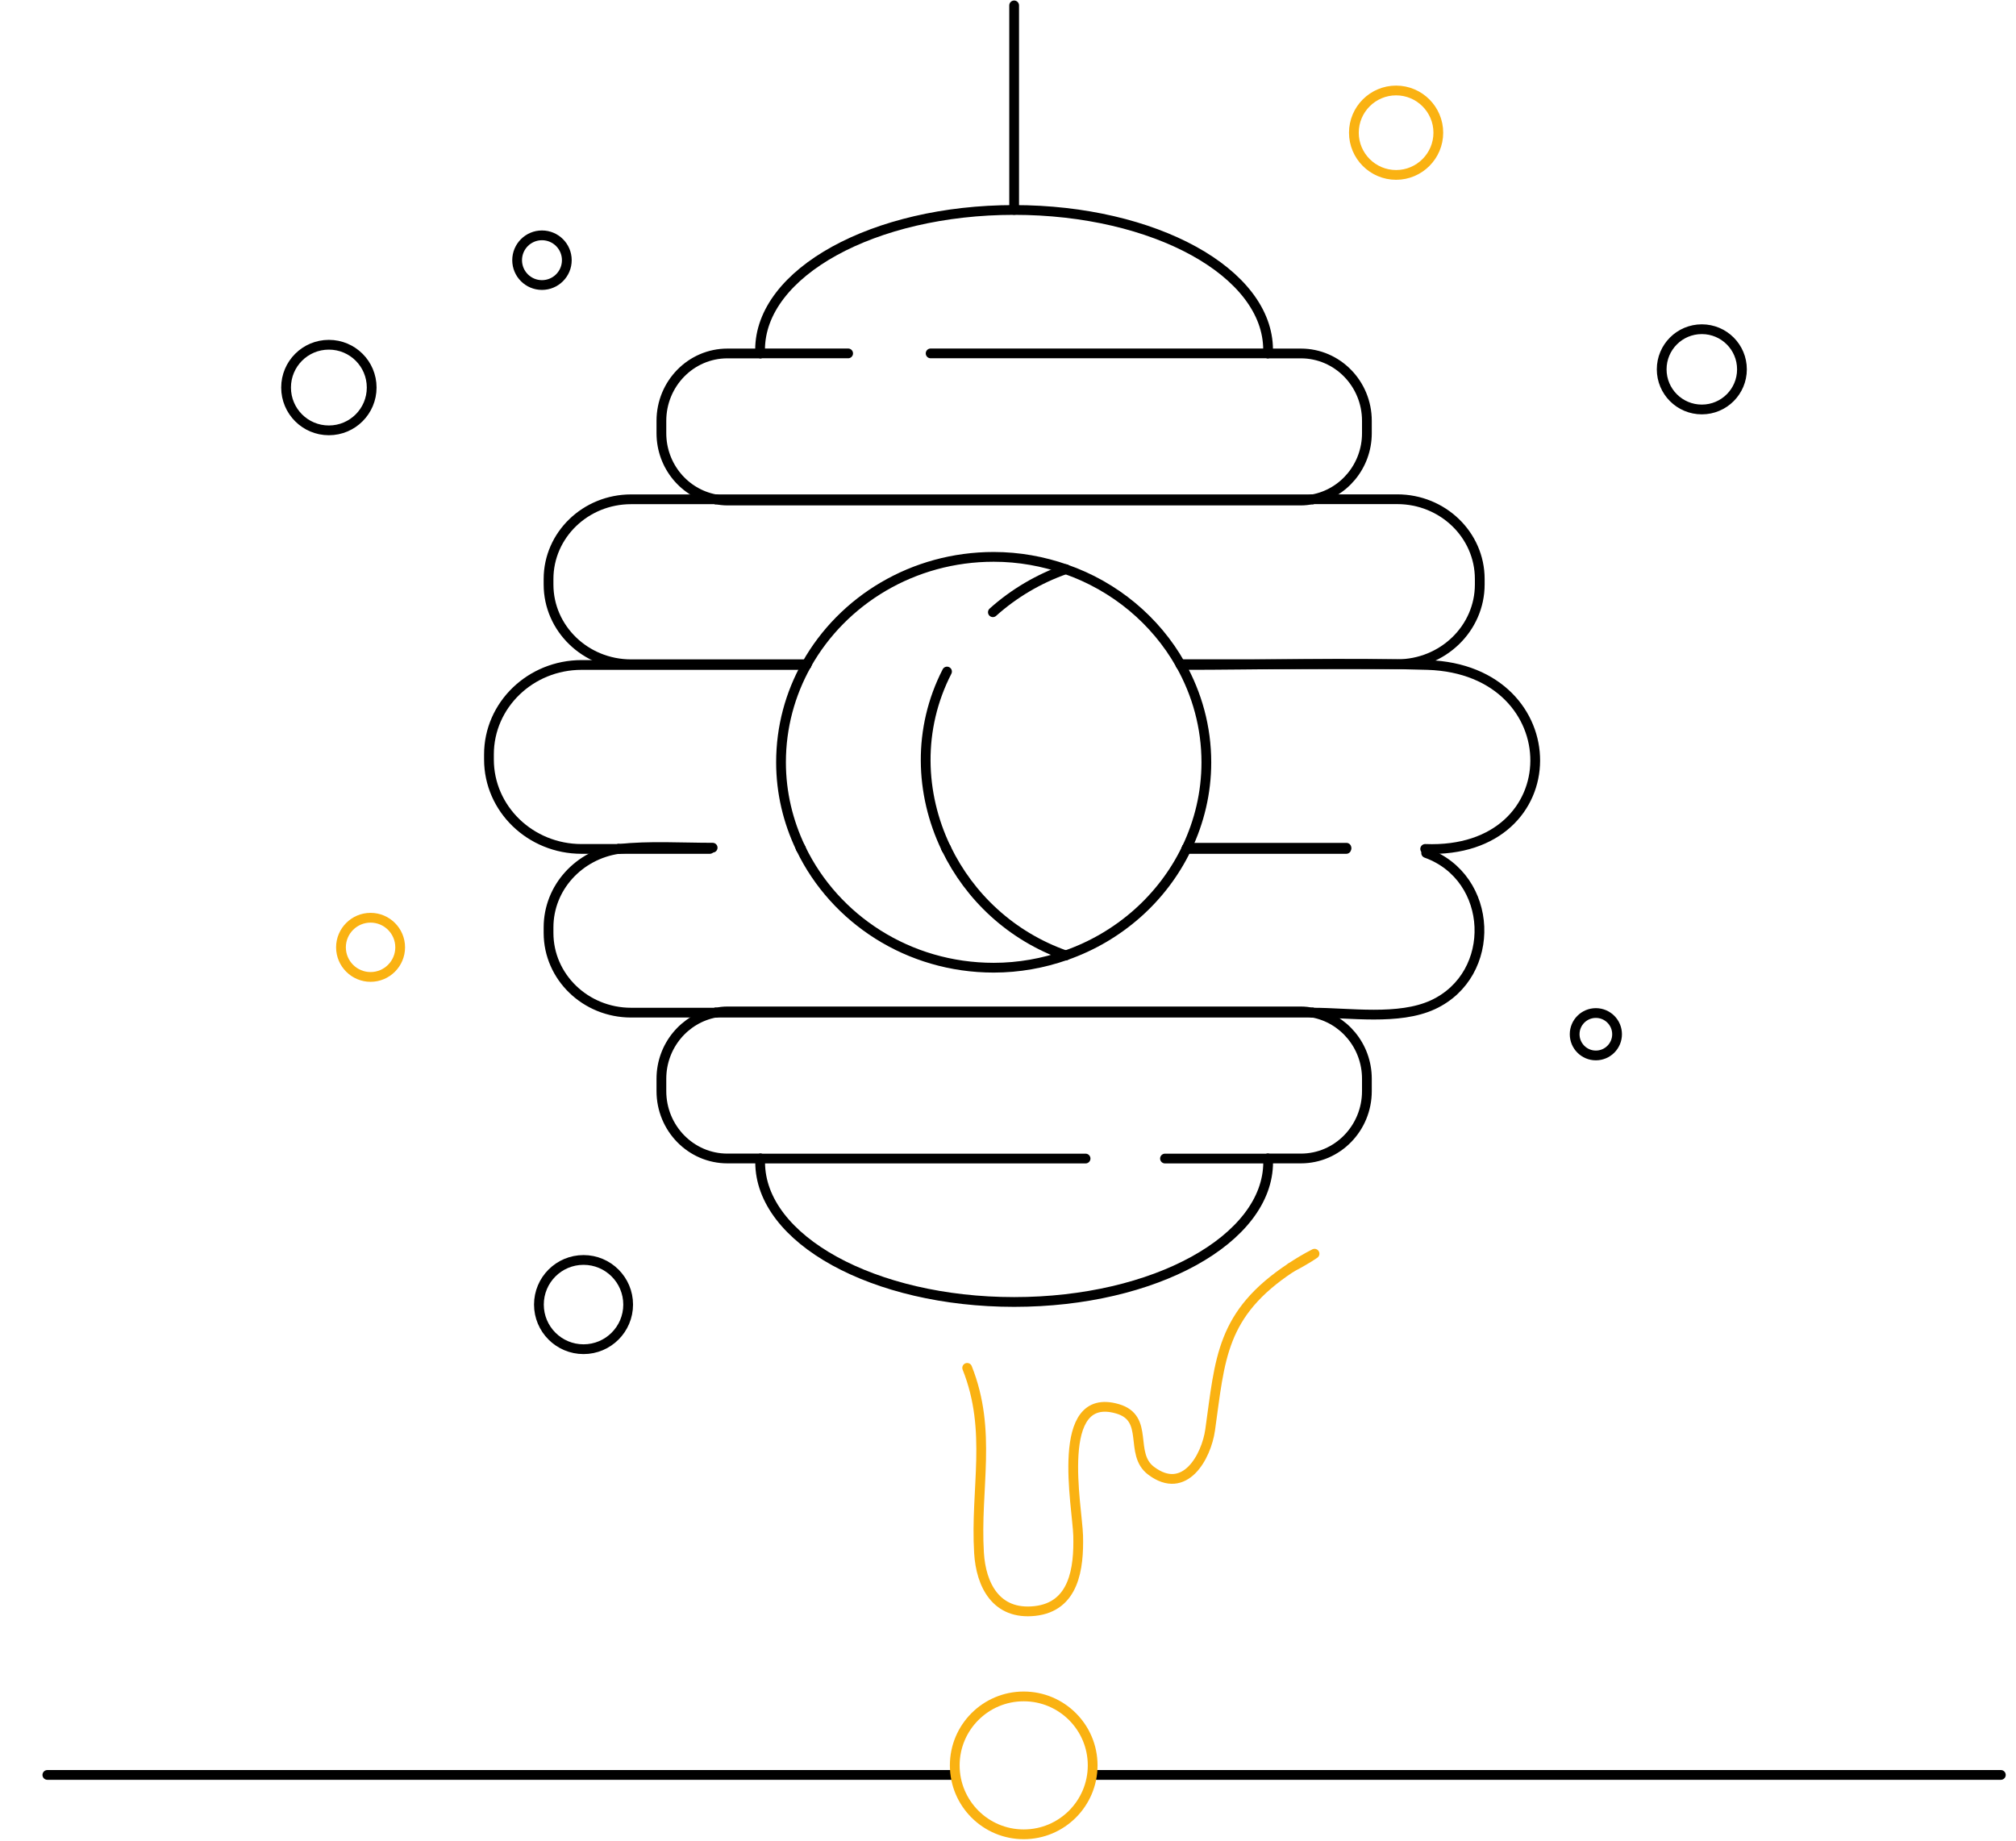 <?xml version="1.0" encoding="UTF-8"?>
<svg xmlns="http://www.w3.org/2000/svg" id="_ÎÓÈ_1" viewBox="0 0 309.93 282.99">
  <defs>
    <style>.cls-1{stroke:#000;}.cls-1,.cls-2{fill:none;stroke-linecap:round;stroke-linejoin:round;stroke-width:1.5px;}.cls-2{stroke:#fab212;}</style>
  </defs>
  <g>
    <path class="cls-1" d="M123.15,130.51c5.21,10.78,16.49,18.26,29.62,18.26,3.89,0,7.61-.69,11.08-1.9"></path>
    <path class="cls-1" d="M163.84,87.51c-3.46-1.21-7.18-1.9-11.08-1.9-12.4,0-23.2,6.67-28.74,16.51"></path>
    <path class="cls-1" d="M123.97,102.23c-2.49,4.45-3.9,9.55-3.9,14.96,0,4.69,1.09,9.13,2.99,13.13"></path>
    <path class="cls-1" d="M123.97,102.23s.04-.08,.06-.12"></path>
    <path class="cls-1" d="M123.15,130.51c-.03-.06-.06-.12-.09-.19"></path>
    <path class="cls-1" d="M182.47,130.33c1.9-4,2.99-8.44,2.99-13.13,0-5.42-1.44-10.51-3.93-14.96"></path>
    <path class="cls-1" d="M163.84,146.88c8.21-2.86,14.88-8.8,18.54-16.37"></path>
    <path class="cls-1" d="M163.84,87.51c7.56,2.63,13.82,7.88,17.62,14.61"></path>
    <path class="cls-1" d="M182.47,130.33c-.03,.06-.06,.13-.09,.19"></path>
    <path class="cls-1" d="M181.53,102.23s-.04-.08-.07-.12"></path>
    <path class="cls-1" d="M145.41,130.33c-3.98-8.34-4.35-18.26,.18-27.09"></path>
    <path class="cls-1" d="M145.41,130.33c.03,.06,.06,.13,.09,.19"></path>
    <path class="cls-1" d="M145.5,130.51c3.56,7.33,9.92,13.41,18.34,16.37"></path>
    <path class="cls-1" d="M163.84,87.51c-4.14,1.45-7.97,3.71-11.2,6.61"></path>
    <path class="cls-1" d="M109.12,130.51h-14.03"></path>
    <path class="cls-1" d="M123.97,102.23h-34.56c-7.86,0-14.24,6.16-14.24,13.75v.78c0,7.59,6.37,13.75,14.24,13.75h5.68"></path>
    <path class="cls-1" d="M206.97,130.51h-24.58"></path>
    <path class="cls-1" d="M219.1,130.51c22.54,.89,22.45-27.58,.37-28.28-12.62-.4-25.31,0-37.94,0"></path>
    <path class="cls-1" d="M206.99,130.33h-24.51"></path>
    <line class="cls-1" x1="110" y1="155.68" x2="201.82" y2="155.68"></line>
    <path class="cls-1" d="M95.09,130.51c-6.09,.9-10.76,5.94-10.76,12.07v.84c0,6.77,5.68,12.26,12.69,12.26h12.98"></path>
    <path class="cls-1" d="M95.09,130.51c4.77-.51,9.68-.19,14.47-.19"></path>
    <path class="cls-1" d="M201.82,155.68c5.66,0,13.22,1.22,18.48-1.22,9.98-4.63,9.39-19.57-1.05-23.32"></path>
    <path class="cls-1" d="M110,76.76h-12.98c-7.01,0-12.69,5.49-12.69,12.26v.84c0,6.77,5.68,12.26,12.69,12.26h27.01"></path>
    <line class="cls-1" x1="201.82" y1="76.76" x2="110" y2="76.76"></line>
    <path class="cls-1" d="M181.46,102.11h33.34c7.01,0,12.69-5.49,12.69-12.26v-.84c0-6.77-5.68-12.26-12.69-12.26h-12.98"></path>
    <path class="cls-1" d="M201.82,155.68c-.59-.11-1.2-.19-1.83-.19H111.82c-.63,0-1.23,.08-1.83,.19"></path>
    <path class="cls-1" d="M110,155.68c-4.73,.88-8.32,5.09-8.32,10.17v1.89c0,5.72,4.54,10.36,10.15,10.36h5.09"></path>
    <path class="cls-1" d="M201.82,155.68c4.73,.88,8.32,5.09,8.32,10.17v1.89c0,5.72-4.54,10.36-10.15,10.36h-5.09"></path>
    <path class="cls-1" d="M179.1,178.11h15.8"></path>
    <path class="cls-1" d="M116.91,178.11h49.98"></path>
    <path class="cls-1" d="M116.91,178.11c0,.19-.05,.37-.05,.55,0,11.88,17.48,21.5,39.05,21.5s39.05-9.63,39.05-21.5c0-.19-.04-.37-.05-.55"></path>
    <path class="cls-1" d="M130.39,54.33h-13.48"></path>
    <path class="cls-1" d="M194.9,54.33h-51.83"></path>
    <path class="cls-1" d="M110,76.76c.59,.11,1.2,.19,1.83,.19h88.17c.63,0,1.23-.08,1.83-.19"></path>
    <path class="cls-1" d="M110,76.76c-4.73-.88-8.32-5.09-8.32-10.17v-1.89c0-5.72,4.54-10.36,10.15-10.36h5.09"></path>
    <path class="cls-1" d="M201.82,76.76c4.73-.88,8.32-5.09,8.32-10.17v-1.89c0-5.72-4.54-10.36-10.15-10.36h-5.09"></path>
    <path class="cls-1" d="M194.9,54.33c0-.19,.05-.37,.05-.55,0-11.88-17.48-21.5-39.05-21.5s-39.05,9.63-39.05,21.5c0,.19,.04,.37,.05,.55"></path>
  </g>
  <path class="cls-1" d="M57.14,59.58c0,3.63-2.94,6.58-6.58,6.58s-6.58-2.94-6.58-6.58,2.94-6.58,6.58-6.58,6.58,2.94,6.58,6.58Z"></path>
  <path class="cls-1" d="M87.14,40c0,2.11-1.71,3.82-3.82,3.82s-3.82-1.71-3.82-3.82,1.71-3.82,3.82-3.82,3.82,1.71,3.82,3.82Z"></path>
  <path class="cls-2" d="M61.52,145.64c0,2.51-2.04,4.55-4.55,4.55s-4.55-2.04-4.55-4.55,2.04-4.55,4.55-4.55,4.55,2.04,4.55,4.55Z"></path>
  <circle class="cls-1" cx="89.71" cy="200.56" r="6.86"></circle>
  <path class="cls-2" d="M221.12,20.4c0,3.58-2.91,6.49-6.49,6.49s-6.49-2.91-6.49-6.49,2.91-6.49,6.49-6.49,6.49,2.91,6.49,6.49Z"></path>
  <path class="cls-1" d="M267.8,56.78c0,3.41-2.76,6.17-6.17,6.17s-6.17-2.76-6.17-6.17,2.76-6.17,6.17-6.17,6.17,2.76,6.17,6.17Z"></path>
  <path class="cls-1" d="M248.6,159c0,1.8-1.46,3.26-3.26,3.26s-3.26-1.46-3.26-3.26,1.46-3.26,3.26-3.26,3.26,1.46,3.26,3.26Z"></path>
  <line class="cls-1" x1="155.91" y1="32.27" x2="155.91" y2=".83"></line>
  <g>
    <path class="cls-2" d="M148.69,210.29c3.88,9.74,1.22,18.54,1.82,28.45,.3,4.92,2.62,9.58,8.58,8.93,6.06-.66,6.79-6.57,6.66-11.59-.12-4.43-3.75-22.32,6.03-19.5,5.04,1.45,1.71,6.91,5.19,9.53,5.19,3.9,8.49-2.18,9.07-6.27,1.55-10.98,1.64-17.85,12.45-24.98"></path>
    <path class="cls-2" d="M198.48,194.86c2.38-1.23,3.61-2.12,3.61-2.12-1.32,.67-2.5,1.39-3.61,2.12Z"></path>
  </g>
  <line class="cls-1" x1="7.28" y1="272.87" x2="146.32" y2="272.87"></line>
  <line class="cls-1" x1="168.56" y1="272.87" x2="307.6" y2="272.87"></line>
  <circle class="cls-2" cx="157.38" cy="271.4" r="10.6"></circle>
</svg>
